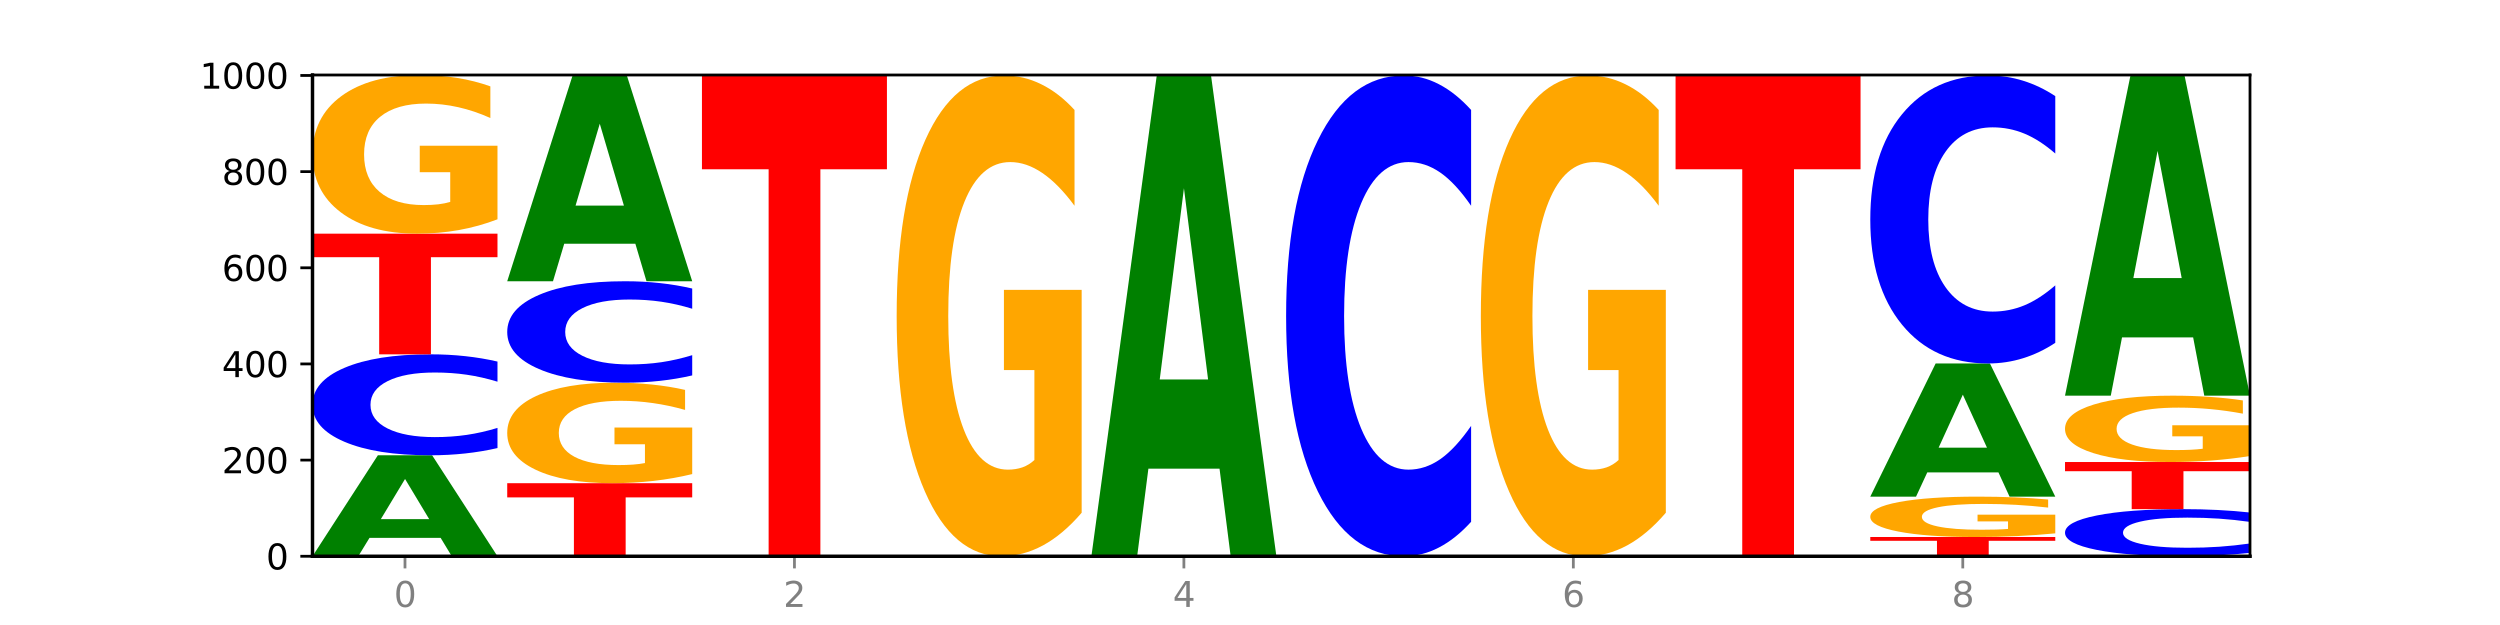 <?xml version="1.0" encoding="utf-8" standalone="no"?>
<!DOCTYPE svg PUBLIC "-//W3C//DTD SVG 1.1//EN"
  "http://www.w3.org/Graphics/SVG/1.1/DTD/svg11.dtd">
<svg xmlns:xlink="http://www.w3.org/1999/xlink" width="720pt" height="180pt" viewBox="0 0 720 180" xmlns="http://www.w3.org/2000/svg" version="1.1">
 <defs>
  <style type="text/css">*{stroke-linejoin: round; stroke-linecap: butt}</style>
 </defs>
 <g id="figure_1">
  <g id="patch_1">
   <path d="M 0 180 
L 720 180 
L 720 0 
L 0 0 
z
" style="fill: #ffffff"/>
  </g>
  <g id="axes_1">
   <g id="patch_2">
    <path d="M 90 160.2 
L 648 160.2 
L 648 21.6 
L 90 21.6 
z
" style="fill: #ffffff"/>
   </g>
   <g id="line2d_1">
    <path d="M 90 160.2 
L 648 160.2 
" clip-path="url(#p4b619827ac)" style="fill: none; stroke: #000000; stroke-width: 0.5; stroke-linecap: square"/>
   </g>
   <g id="patch_3">
    <path d="M 126.905 154.903 
L 106.415 154.903 
L 103.18 160.2 
L 90 160.2 
L 108.823 131.123 
L 124.454 131.123 
L 143.276 160.2 
L 130.107 160.2 
L 126.905 154.903 
z
M 109.683 149.506 
L 123.604 149.506 
L 116.655 137.941 
L 109.683 149.506 
z
" clip-path="url(#p4b619827ac)" style="fill: #008000"/>
   </g>
   <g id="patch_4">
    <path d="M 143.276 129.039 
Q 138.82 130.072 134.001 130.595 
Q 129.182 131.123 123.934 131.123 
Q 108.282 131.123 99.141 127.207 
Q 90 123.291 90 116.594 
Q 90 109.872 99.141 105.962 
Q 108.282 102.046 123.934 102.046 
Q 129.182 102.046 134.001 102.575 
Q 138.82 103.097 143.276 104.13 
L 143.276 109.927 
Q 138.78 108.557 134.417 107.92 
Q 130.055 107.284 125.236 107.284 
Q 116.591 107.284 111.638 109.764 
Q 106.698 112.239 106.698 116.594 
Q 106.698 120.93 111.638 123.411 
Q 116.591 125.886 125.236 125.886 
Q 130.055 125.886 134.417 125.249 
Q 138.78 124.606 143.276 123.237 
L 143.276 129.039 
z
" clip-path="url(#p4b619827ac)" style="fill: #0000ff"/>
   </g>
   <g id="patch_5">
    <path d="M 90 67.292 
L 143.276 67.292 
L 143.276 74.07 
L 124.109 74.07 
L 124.109 102.046 
L 109.204 102.046 
L 109.204 74.07 
L 90 74.07 
L 90 67.292 
z
" clip-path="url(#p4b619827ac)" style="fill: #ff0000"/>
   </g>
   <g id="patch_6">
    <path d="M 143.276 63.158 
Q 137.903 65.225 132.124 66.263 
Q 126.345 67.292 120.184 67.292 
Q 106.262 67.292 98.131 61.138 
Q 90 54.984 90 44.46 
Q 90 33.814 98.274 27.707 
Q 106.561 21.6 120.972 21.6 
Q 126.525 21.6 131.611 22.431 
Q 136.709 23.252 141.223 24.875 
L 141.223 33.983 
Q 136.566 31.898 131.957 30.869 
Q 127.348 29.83 122.716 29.83 
Q 114.143 29.83 109.498 33.625 
Q 104.853 37.41 104.853 44.46 
Q 104.853 51.445 109.331 55.258 
Q 113.808 59.062 122.047 59.062 
Q 124.292 59.062 126.214 58.845 
Q 128.136 58.618 129.665 58.146 
L 129.665 49.595 
L 120.889 49.595 
L 120.889 41.978 
L 143.276 41.978 
L 143.276 63.158 
z
" clip-path="url(#p4b619827ac)" style="fill: #ffa600"/>
   </g>
   <g id="patch_7">
    <path d="M 146.08 139.154 
L 199.357 139.154 
L 199.357 143.258 
L 180.19 143.258 
L 180.19 160.2 
L 165.285 160.2 
L 165.285 143.258 
L 146.08 143.258 
L 146.08 139.154 
z
" clip-path="url(#p4b619827ac)" style="fill: #ff0000"/>
   </g>
   <g id="patch_8">
    <path d="M 199.357 136.536 
Q 193.984 137.845 188.205 138.502 
Q 182.426 139.154 176.265 139.154 
Q 162.343 139.154 154.212 135.256 
Q 146.08 131.359 146.08 124.694 
Q 146.08 117.951 154.355 114.083 
Q 162.641 110.215 177.053 110.215 
Q 182.605 110.215 187.691 110.741 
Q 192.79 111.261 197.303 112.29 
L 197.303 118.058 
Q 192.646 116.737 188.038 116.086 
Q 183.429 115.428 178.796 115.428 
Q 170.223 115.428 165.578 117.831 
Q 160.934 120.228 160.934 124.694 
Q 160.934 129.117 165.411 131.532 
Q 169.889 133.941 178.127 133.941 
Q 180.372 133.941 182.294 133.804 
Q 184.217 133.66 185.745 133.361 
L 185.745 127.945 
L 176.969 127.945 
L 176.969 123.121 
L 199.357 123.121 
L 199.357 136.536 
z
" clip-path="url(#p4b619827ac)" style="fill: #ffa600"/>
   </g>
   <g id="patch_9">
    <path d="M 199.357 108.121 
Q 194.9 109.159 190.081 109.684 
Q 185.263 110.215 180.014 110.215 
Q 164.363 110.215 155.222 106.281 
Q 146.08 102.346 146.08 95.617 
Q 146.08 88.864 155.222 84.935 
Q 164.363 81 180.014 81 
Q 185.263 81 190.081 81.531 
Q 194.9 82.056 199.357 83.094 
L 199.357 88.918 
Q 194.86 87.542 190.498 86.902 
Q 186.135 86.263 181.316 86.263 
Q 172.672 86.263 167.718 88.755 
Q 162.779 91.241 162.779 95.617 
Q 162.779 99.974 167.718 102.466 
Q 172.672 104.953 181.316 104.953 
Q 186.135 104.953 190.498 104.313 
Q 194.86 103.667 199.357 102.291 
L 199.357 108.121 
z
" clip-path="url(#p4b619827ac)" style="fill: #0000ff"/>
   </g>
   <g id="patch_10">
    <path d="M 182.985 70.204 
L 162.496 70.204 
L 159.261 81 
L 146.08 81 
L 164.903 21.738 
L 180.534 21.738 
L 199.357 81 
L 186.187 81 
L 182.985 70.204 
z
M 165.764 59.206 
L 179.684 59.206 
L 172.735 35.633 
L 165.764 59.206 
z
" clip-path="url(#p4b619827ac)" style="fill: #008000"/>
   </g>
   <g id="patch_11">
    <path d="M 202.161 21.738 
L 255.437 21.738 
L 255.437 48.742 
L 236.27 48.742 
L 236.27 160.2 
L 221.365 160.2 
L 221.365 48.742 
L 202.161 48.742 
L 202.161 21.738 
z
" clip-path="url(#p4b619827ac)" style="fill: #ff0000"/>
   </g>
   <g id="patch_12">
    <path d="M 311.518 147.672 
Q 306.145 153.936 300.366 157.082 
Q 294.587 160.2 288.426 160.2 
Q 274.504 160.2 266.372 141.552 
Q 258.241 122.903 258.241 91.012 
Q 258.241 58.749 266.516 40.244 
Q 274.802 21.738 289.214 21.738 
Q 294.766 21.738 299.852 24.255 
Q 304.951 26.744 309.464 31.663 
L 309.464 59.264 
Q 304.807 52.943 300.198 49.825 
Q 295.59 46.679 290.957 46.679 
Q 282.384 46.679 277.739 58.177 
Q 273.095 69.647 273.095 91.012 
Q 273.095 112.177 277.572 123.733 
Q 282.05 135.259 290.288 135.259 
Q 292.533 135.259 294.455 134.601 
Q 296.378 133.915 297.906 132.485 
L 297.906 106.572 
L 289.13 106.572 
L 289.13 83.49 
L 311.518 83.49 
L 311.518 147.672 
z
" clip-path="url(#p4b619827ac)" style="fill: #ffa600"/>
   </g>
   <g id="patch_13">
    <path d="M 351.226 134.977 
L 330.737 134.977 
L 327.502 160.2 
L 314.322 160.2 
L 333.144 21.738 
L 348.775 21.738 
L 367.598 160.2 
L 354.429 160.2 
L 351.226 134.977 
z
M 334.005 109.278 
L 347.926 109.278 
L 340.976 54.202 
L 334.005 109.278 
z
" clip-path="url(#p4b619827ac)" style="fill: #008000"/>
   </g>
   <g id="patch_14">
    <path d="M 423.678 150.275 
Q 419.222 155.195 414.403 157.683 
Q 409.584 160.2 404.336 160.2 
Q 388.684 160.2 379.543 141.552 
Q 370.402 122.903 370.402 91.012 
Q 370.402 59.007 379.543 40.387 
Q 388.684 21.738 404.336 21.738 
Q 409.584 21.738 414.403 24.255 
Q 419.222 26.744 423.678 31.663 
L 423.678 59.264 
Q 419.182 52.743 414.819 49.711 
Q 410.457 46.679 405.638 46.679 
Q 396.993 46.679 392.04 58.492 
Q 387.1 70.276 387.1 91.012 
Q 387.1 111.663 392.04 123.475 
Q 396.993 135.259 405.638 135.259 
Q 410.457 135.259 414.819 132.227 
Q 419.182 129.167 423.678 122.646 
L 423.678 150.275 
z
" clip-path="url(#p4b619827ac)" style="fill: #0000ff"/>
   </g>
   <g id="patch_15">
    <path d="M 479.759 147.672 
Q 474.386 153.936 468.607 157.082 
Q 462.828 160.2 456.667 160.2 
Q 442.745 160.2 434.614 141.552 
Q 426.482 122.903 426.482 91.012 
Q 426.482 58.749 434.757 40.244 
Q 443.043 21.738 457.455 21.738 
Q 463.007 21.738 468.093 24.255 
Q 473.192 26.744 477.705 31.663 
L 477.705 59.264 
Q 473.049 52.943 468.44 49.825 
Q 463.831 46.679 459.198 46.679 
Q 450.625 46.679 445.98 58.177 
Q 441.336 69.647 441.336 91.012 
Q 441.336 112.177 445.813 123.733 
Q 450.291 135.259 458.529 135.259 
Q 460.774 135.259 462.697 134.601 
Q 464.619 133.915 466.147 132.485 
L 466.147 106.572 
L 457.371 106.572 
L 457.371 83.49 
L 479.759 83.49 
L 479.759 147.672 
z
" clip-path="url(#p4b619827ac)" style="fill: #ffa600"/>
   </g>
   <g id="patch_16">
    <path d="M 482.563 21.738 
L 535.839 21.738 
L 535.839 48.742 
L 516.672 48.742 
L 516.672 160.2 
L 501.767 160.2 
L 501.767 48.742 
L 482.563 48.742 
L 482.563 21.738 
z
" clip-path="url(#p4b619827ac)" style="fill: #ff0000"/>
   </g>
   <g id="patch_17">
    <path d="M 538.643 154.662 
L 591.92 154.662 
L 591.92 155.742 
L 572.752 155.742 
L 572.752 160.2 
L 557.847 160.2 
L 557.847 155.742 
L 538.643 155.742 
L 538.643 154.662 
z
" clip-path="url(#p4b619827ac)" style="fill: #ff0000"/>
   </g>
   <g id="patch_18">
    <path d="M 591.92 153.609 
Q 586.547 154.135 580.768 154.4 
Q 574.989 154.662 568.828 154.662 
Q 554.906 154.662 546.774 153.095 
Q 538.643 151.529 538.643 148.85 
Q 538.643 146.14 546.918 144.585 
Q 555.204 143.031 569.616 143.031 
Q 575.168 143.031 580.254 143.242 
Q 585.353 143.451 589.866 143.864 
L 589.866 146.183 
Q 585.209 145.652 580.6 145.39 
Q 575.992 145.126 571.359 145.126 
Q 562.786 145.126 558.141 146.092 
Q 553.497 147.055 553.497 148.85 
Q 553.497 150.628 557.974 151.598 
Q 562.452 152.567 570.69 152.567 
Q 572.935 152.567 574.857 152.511 
Q 576.78 152.454 578.308 152.333 
L 578.308 150.157 
L 569.532 150.157 
L 569.532 148.218 
L 591.92 148.218 
L 591.92 153.609 
z
" clip-path="url(#p4b619827ac)" style="fill: #ffa600"/>
   </g>
   <g id="patch_19">
    <path d="M 575.548 136.044 
L 555.059 136.044 
L 551.823 143.031 
L 538.643 143.031 
L 557.466 104.677 
L 573.097 104.677 
L 591.92 143.031 
L 578.75 143.031 
L 575.548 136.044 
z
M 558.326 128.925 
L 572.247 128.925 
L 565.298 113.669 
L 558.326 128.925 
z
" clip-path="url(#p4b619827ac)" style="fill: #008000"/>
   </g>
   <g id="patch_20">
    <path d="M 591.92 98.732 
Q 587.463 101.679 582.644 103.169 
Q 577.825 104.677 572.577 104.677 
Q 556.926 104.677 547.784 93.507 
Q 538.643 82.336 538.643 63.233 
Q 538.643 44.062 547.784 32.909 
Q 556.926 21.738 572.577 21.738 
Q 577.825 21.738 582.644 23.246 
Q 587.463 24.737 591.92 27.683 
L 591.92 44.216 
Q 587.423 40.31 583.06 38.494 
Q 578.698 36.678 573.879 36.678 
Q 565.234 36.678 560.281 43.754 
Q 555.342 50.812 555.342 63.233 
Q 555.342 75.603 560.281 82.679 
Q 565.234 89.737 573.879 89.737 
Q 578.698 89.737 583.06 87.921 
Q 587.423 86.088 591.92 82.182 
L 591.92 98.732 
z
" clip-path="url(#p4b619827ac)" style="fill: #0000ff"/>
   </g>
   <g id="patch_21">
    <path d="M 648 159.227 
Q 643.544 159.709 638.725 159.953 
Q 633.906 160.2 628.657 160.2 
Q 613.006 160.2 603.865 158.372 
Q 594.724 156.545 594.724 153.42 
Q 594.724 150.283 603.865 148.458 
Q 613.006 146.631 628.657 146.631 
Q 633.906 146.631 638.725 146.877 
Q 643.544 147.121 648 147.603 
L 648 150.308 
Q 643.503 149.669 639.141 149.372 
Q 634.778 149.075 629.959 149.075 
Q 621.315 149.075 616.362 150.233 
Q 611.422 151.387 611.422 153.42 
Q 611.422 155.443 616.362 156.601 
Q 621.315 157.756 629.959 157.756 
Q 634.778 157.756 639.141 157.459 
Q 643.503 157.159 648 156.52 
L 648 159.227 
z
" clip-path="url(#p4b619827ac)" style="fill: #0000ff"/>
   </g>
   <g id="patch_22">
    <path d="M 594.724 133.062 
L 648 133.062 
L 648 135.708 
L 628.833 135.708 
L 628.833 146.631 
L 613.928 146.631 
L 613.928 135.708 
L 594.724 135.708 
L 594.724 133.062 
z
" clip-path="url(#p4b619827ac)" style="fill: #ff0000"/>
   </g>
   <g id="patch_23">
    <path d="M 648 131.333 
Q 642.627 132.197 636.848 132.631 
Q 631.069 133.062 624.908 133.062 
Q 610.986 133.062 602.855 130.488 
Q 594.724 127.915 594.724 123.514 
Q 594.724 119.061 602.998 116.508 
Q 611.284 113.954 625.696 113.954 
Q 631.248 113.954 636.335 114.301 
Q 641.433 114.645 645.946 115.323 
L 645.946 119.132 
Q 641.29 118.26 636.681 117.83 
Q 632.072 117.396 627.439 117.396 
Q 618.866 117.396 614.222 118.982 
Q 609.577 120.565 609.577 123.514 
Q 609.577 126.434 614.055 128.029 
Q 618.532 129.62 626.771 129.62 
Q 629.015 129.62 630.938 129.529 
Q 632.86 129.434 634.388 129.237 
L 634.388 125.661 
L 625.612 125.661 
L 625.612 122.476 
L 648 122.476 
L 648 131.333 
z
" clip-path="url(#p4b619827ac)" style="fill: #ffa600"/>
   </g>
   <g id="patch_24">
    <path d="M 631.628 97.18 
L 611.139 97.18 
L 607.904 113.954 
L 594.724 113.954 
L 613.546 21.877 
L 629.177 21.877 
L 648 113.954 
L 634.831 113.954 
L 631.628 97.18 
z
M 614.407 80.091 
L 628.328 80.091 
L 621.378 43.465 
L 614.407 80.091 
z
" clip-path="url(#p4b619827ac)" style="fill: #008000"/>
   </g>
   <g id="matplotlib.axis_1">
    <g id="xtick_1">
     <g id="line2d_2">
      <defs>
       <path id="md529d30d8d" d="M 0 0 
L 0 3.5 
" style="stroke: #808080; stroke-width: 0.8"/>
      </defs>
      <g>
       <use xlink:href="#md529d30d8d" x="116.638" y="160.2" style="fill: #808080; stroke: #808080; stroke-width: 0.8"/>
      </g>
     </g>
     <g id="text_1">
      <!-- 0 -->
      <g style="fill: #808080" transform="translate(113.457 174.798) scale(0.1 -0.1)">
       <defs>
        <path id="DejaVuSans-30" d="M 2034 4250 
Q 1547 4250 1301 3770 
Q 1056 3291 1056 2328 
Q 1056 1369 1301 889 
Q 1547 409 2034 409 
Q 2525 409 2770 889 
Q 3016 1369 3016 2328 
Q 3016 3291 2770 3770 
Q 2525 4250 2034 4250 
z
M 2034 4750 
Q 2819 4750 3233 4129 
Q 3647 3509 3647 2328 
Q 3647 1150 3233 529 
Q 2819 -91 2034 -91 
Q 1250 -91 836 529 
Q 422 1150 422 2328 
Q 422 3509 836 4129 
Q 1250 4750 2034 4750 
z
" transform="scale(0.016)"/>
       </defs>
       <use xlink:href="#DejaVuSans-30"/>
      </g>
     </g>
    </g>
    <g id="xtick_2">
     <g id="line2d_3">
      <g>
       <use xlink:href="#md529d30d8d" x="228.799" y="160.2" style="fill: #808080; stroke: #808080; stroke-width: 0.8"/>
      </g>
     </g>
     <g id="text_2">
      <!-- 2 -->
      <g style="fill: #808080" transform="translate(225.618 174.798) scale(0.1 -0.1)">
       <defs>
        <path id="DejaVuSans-32" d="M 1228 531 
L 3431 531 
L 3431 0 
L 469 0 
L 469 531 
Q 828 903 1448 1529 
Q 2069 2156 2228 2338 
Q 2531 2678 2651 2914 
Q 2772 3150 2772 3378 
Q 2772 3750 2511 3984 
Q 2250 4219 1831 4219 
Q 1534 4219 1204 4116 
Q 875 4013 500 3803 
L 500 4441 
Q 881 4594 1212 4672 
Q 1544 4750 1819 4750 
Q 2544 4750 2975 4387 
Q 3406 4025 3406 3419 
Q 3406 3131 3298 2873 
Q 3191 2616 2906 2266 
Q 2828 2175 2409 1742 
Q 1991 1309 1228 531 
z
" transform="scale(0.016)"/>
       </defs>
       <use xlink:href="#DejaVuSans-32"/>
      </g>
     </g>
    </g>
    <g id="xtick_3">
     <g id="line2d_4">
      <g>
       <use xlink:href="#md529d30d8d" x="340.96" y="160.2" style="fill: #808080; stroke: #808080; stroke-width: 0.8"/>
      </g>
     </g>
     <g id="text_3">
      <!-- 4 -->
      <g style="fill: #808080" transform="translate(337.779 174.798) scale(0.1 -0.1)">
       <defs>
        <path id="DejaVuSans-34" d="M 2419 4116 
L 825 1625 
L 2419 1625 
L 2419 4116 
z
M 2253 4666 
L 3047 4666 
L 3047 1625 
L 3713 1625 
L 3713 1100 
L 3047 1100 
L 3047 0 
L 2419 0 
L 2419 1100 
L 313 1100 
L 313 1709 
L 2253 4666 
z
" transform="scale(0.016)"/>
       </defs>
       <use xlink:href="#DejaVuSans-34"/>
      </g>
     </g>
    </g>
    <g id="xtick_4">
     <g id="line2d_5">
      <g>
       <use xlink:href="#md529d30d8d" x="453.121" y="160.2" style="fill: #808080; stroke: #808080; stroke-width: 0.8"/>
      </g>
     </g>
     <g id="text_4">
      <!-- 6 -->
      <g style="fill: #808080" transform="translate(449.939 174.798) scale(0.1 -0.1)">
       <defs>
        <path id="DejaVuSans-36" d="M 2113 2584 
Q 1688 2584 1439 2293 
Q 1191 2003 1191 1497 
Q 1191 994 1439 701 
Q 1688 409 2113 409 
Q 2538 409 2786 701 
Q 3034 994 3034 1497 
Q 3034 2003 2786 2293 
Q 2538 2584 2113 2584 
z
M 3366 4563 
L 3366 3988 
Q 3128 4100 2886 4159 
Q 2644 4219 2406 4219 
Q 1781 4219 1451 3797 
Q 1122 3375 1075 2522 
Q 1259 2794 1537 2939 
Q 1816 3084 2150 3084 
Q 2853 3084 3261 2657 
Q 3669 2231 3669 1497 
Q 3669 778 3244 343 
Q 2819 -91 2113 -91 
Q 1303 -91 875 529 
Q 447 1150 447 2328 
Q 447 3434 972 4092 
Q 1497 4750 2381 4750 
Q 2619 4750 2861 4703 
Q 3103 4656 3366 4563 
z
" transform="scale(0.016)"/>
       </defs>
       <use xlink:href="#DejaVuSans-36"/>
      </g>
     </g>
    </g>
    <g id="xtick_5">
     <g id="line2d_6">
      <g>
       <use xlink:href="#md529d30d8d" x="565.281" y="160.2" style="fill: #808080; stroke: #808080; stroke-width: 0.8"/>
      </g>
     </g>
     <g id="text_5">
      <!-- 8 -->
      <g style="fill: #808080" transform="translate(562.1 174.798) scale(0.1 -0.1)">
       <defs>
        <path id="DejaVuSans-38" d="M 2034 2216 
Q 1584 2216 1326 1975 
Q 1069 1734 1069 1313 
Q 1069 891 1326 650 
Q 1584 409 2034 409 
Q 2484 409 2743 651 
Q 3003 894 3003 1313 
Q 3003 1734 2745 1975 
Q 2488 2216 2034 2216 
z
M 1403 2484 
Q 997 2584 770 2862 
Q 544 3141 544 3541 
Q 544 4100 942 4425 
Q 1341 4750 2034 4750 
Q 2731 4750 3128 4425 
Q 3525 4100 3525 3541 
Q 3525 3141 3298 2862 
Q 3072 2584 2669 2484 
Q 3125 2378 3379 2068 
Q 3634 1759 3634 1313 
Q 3634 634 3220 271 
Q 2806 -91 2034 -91 
Q 1263 -91 848 271 
Q 434 634 434 1313 
Q 434 1759 690 2068 
Q 947 2378 1403 2484 
z
M 1172 3481 
Q 1172 3119 1398 2916 
Q 1625 2713 2034 2713 
Q 2441 2713 2670 2916 
Q 2900 3119 2900 3481 
Q 2900 3844 2670 4047 
Q 2441 4250 2034 4250 
Q 1625 4250 1398 4047 
Q 1172 3844 1172 3481 
z
" transform="scale(0.016)"/>
       </defs>
       <use xlink:href="#DejaVuSans-38"/>
      </g>
     </g>
    </g>
   </g>
   <g id="matplotlib.axis_2">
    <g id="ytick_1">
     <g id="line2d_7">
      <defs>
       <path id="m9d1deda959" d="M 0 0 
L -3.5 0 
" style="stroke: #000000; stroke-width: 0.8"/>
      </defs>
      <g>
       <use xlink:href="#m9d1deda959" x="90" y="160.2" style="stroke: #000000; stroke-width: 0.8"/>
      </g>
     </g>
     <g id="text_6">
      <!-- 0 -->
      <g transform="translate(76.638 163.999) scale(0.1 -0.1)">
       <use xlink:href="#DejaVuSans-30"/>
      </g>
     </g>
    </g>
    <g id="ytick_2">
     <g id="line2d_8">
      <g>
       <use xlink:href="#m9d1deda959" x="90" y="132.508" style="stroke: #000000; stroke-width: 0.8"/>
      </g>
     </g>
     <g id="text_7">
      <!-- 200 -->
      <g transform="translate(63.913 136.307) scale(0.1 -0.1)">
       <use xlink:href="#DejaVuSans-32"/>
       <use xlink:href="#DejaVuSans-30" x="63.623"/>
       <use xlink:href="#DejaVuSans-30" x="127.246"/>
      </g>
     </g>
    </g>
    <g id="ytick_3">
     <g id="line2d_9">
      <g>
       <use xlink:href="#m9d1deda959" x="90" y="104.815" style="stroke: #000000; stroke-width: 0.8"/>
      </g>
     </g>
     <g id="text_8">
      <!-- 400 -->
      <g transform="translate(63.913 108.615) scale(0.1 -0.1)">
       <use xlink:href="#DejaVuSans-34"/>
       <use xlink:href="#DejaVuSans-30" x="63.623"/>
       <use xlink:href="#DejaVuSans-30" x="127.246"/>
      </g>
     </g>
    </g>
    <g id="ytick_4">
     <g id="line2d_10">
      <g>
       <use xlink:href="#m9d1deda959" x="90" y="77.123" style="stroke: #000000; stroke-width: 0.8"/>
      </g>
     </g>
     <g id="text_9">
      <!-- 600 -->
      <g transform="translate(63.913 80.922) scale(0.1 -0.1)">
       <use xlink:href="#DejaVuSans-36"/>
       <use xlink:href="#DejaVuSans-30" x="63.623"/>
       <use xlink:href="#DejaVuSans-30" x="127.246"/>
      </g>
     </g>
    </g>
    <g id="ytick_5">
     <g id="line2d_11">
      <g>
       <use xlink:href="#m9d1deda959" x="90" y="49.431" style="stroke: #000000; stroke-width: 0.8"/>
      </g>
     </g>
     <g id="text_10">
      <!-- 800 -->
      <g transform="translate(63.913 53.23) scale(0.1 -0.1)">
       <use xlink:href="#DejaVuSans-38"/>
       <use xlink:href="#DejaVuSans-30" x="63.623"/>
       <use xlink:href="#DejaVuSans-30" x="127.246"/>
      </g>
     </g>
    </g>
    <g id="ytick_6">
     <g id="line2d_12">
      <g>
       <use xlink:href="#m9d1deda959" x="90" y="21.738" style="stroke: #000000; stroke-width: 0.8"/>
      </g>
     </g>
     <g id="text_11">
      <!-- 1000 -->
      <g transform="translate(57.55 25.538) scale(0.1 -0.1)">
       <defs>
        <path id="DejaVuSans-31" d="M 794 531 
L 1825 531 
L 1825 4091 
L 703 3866 
L 703 4441 
L 1819 4666 
L 2450 4666 
L 2450 531 
L 3481 531 
L 3481 0 
L 794 0 
L 794 531 
z
" transform="scale(0.016)"/>
       </defs>
       <use xlink:href="#DejaVuSans-31"/>
       <use xlink:href="#DejaVuSans-30" x="63.623"/>
       <use xlink:href="#DejaVuSans-30" x="127.246"/>
       <use xlink:href="#DejaVuSans-30" x="190.869"/>
      </g>
     </g>
    </g>
   </g>
   <g id="patch_25">
    <path d="M 90 160.2 
L 90 21.6 
" style="fill: none; stroke: #000000; stroke-linejoin: miter; stroke-linecap: square"/>
   </g>
   <g id="patch_26">
    <path d="M 648 160.2 
L 648 21.6 
" style="fill: none; stroke: #000000; stroke-width: 0.8; stroke-linejoin: miter; stroke-linecap: square"/>
   </g>
   <g id="patch_27">
    <path d="M 90 160.2 
L 648 160.2 
" style="fill: none; stroke: #000000; stroke-linejoin: miter; stroke-linecap: square"/>
   </g>
   <g id="patch_28">
    <path d="M 90 21.6 
L 648 21.6 
" style="fill: none; stroke: #000000; stroke-width: 0.8; stroke-linejoin: miter; stroke-linecap: square"/>
   </g>
  </g>
 </g>
 <defs>
  <clipPath id="p4b619827ac">
   <rect x="90" y="21.6" width="558" height="138.6"/>
  </clipPath>
 </defs>
</svg>

